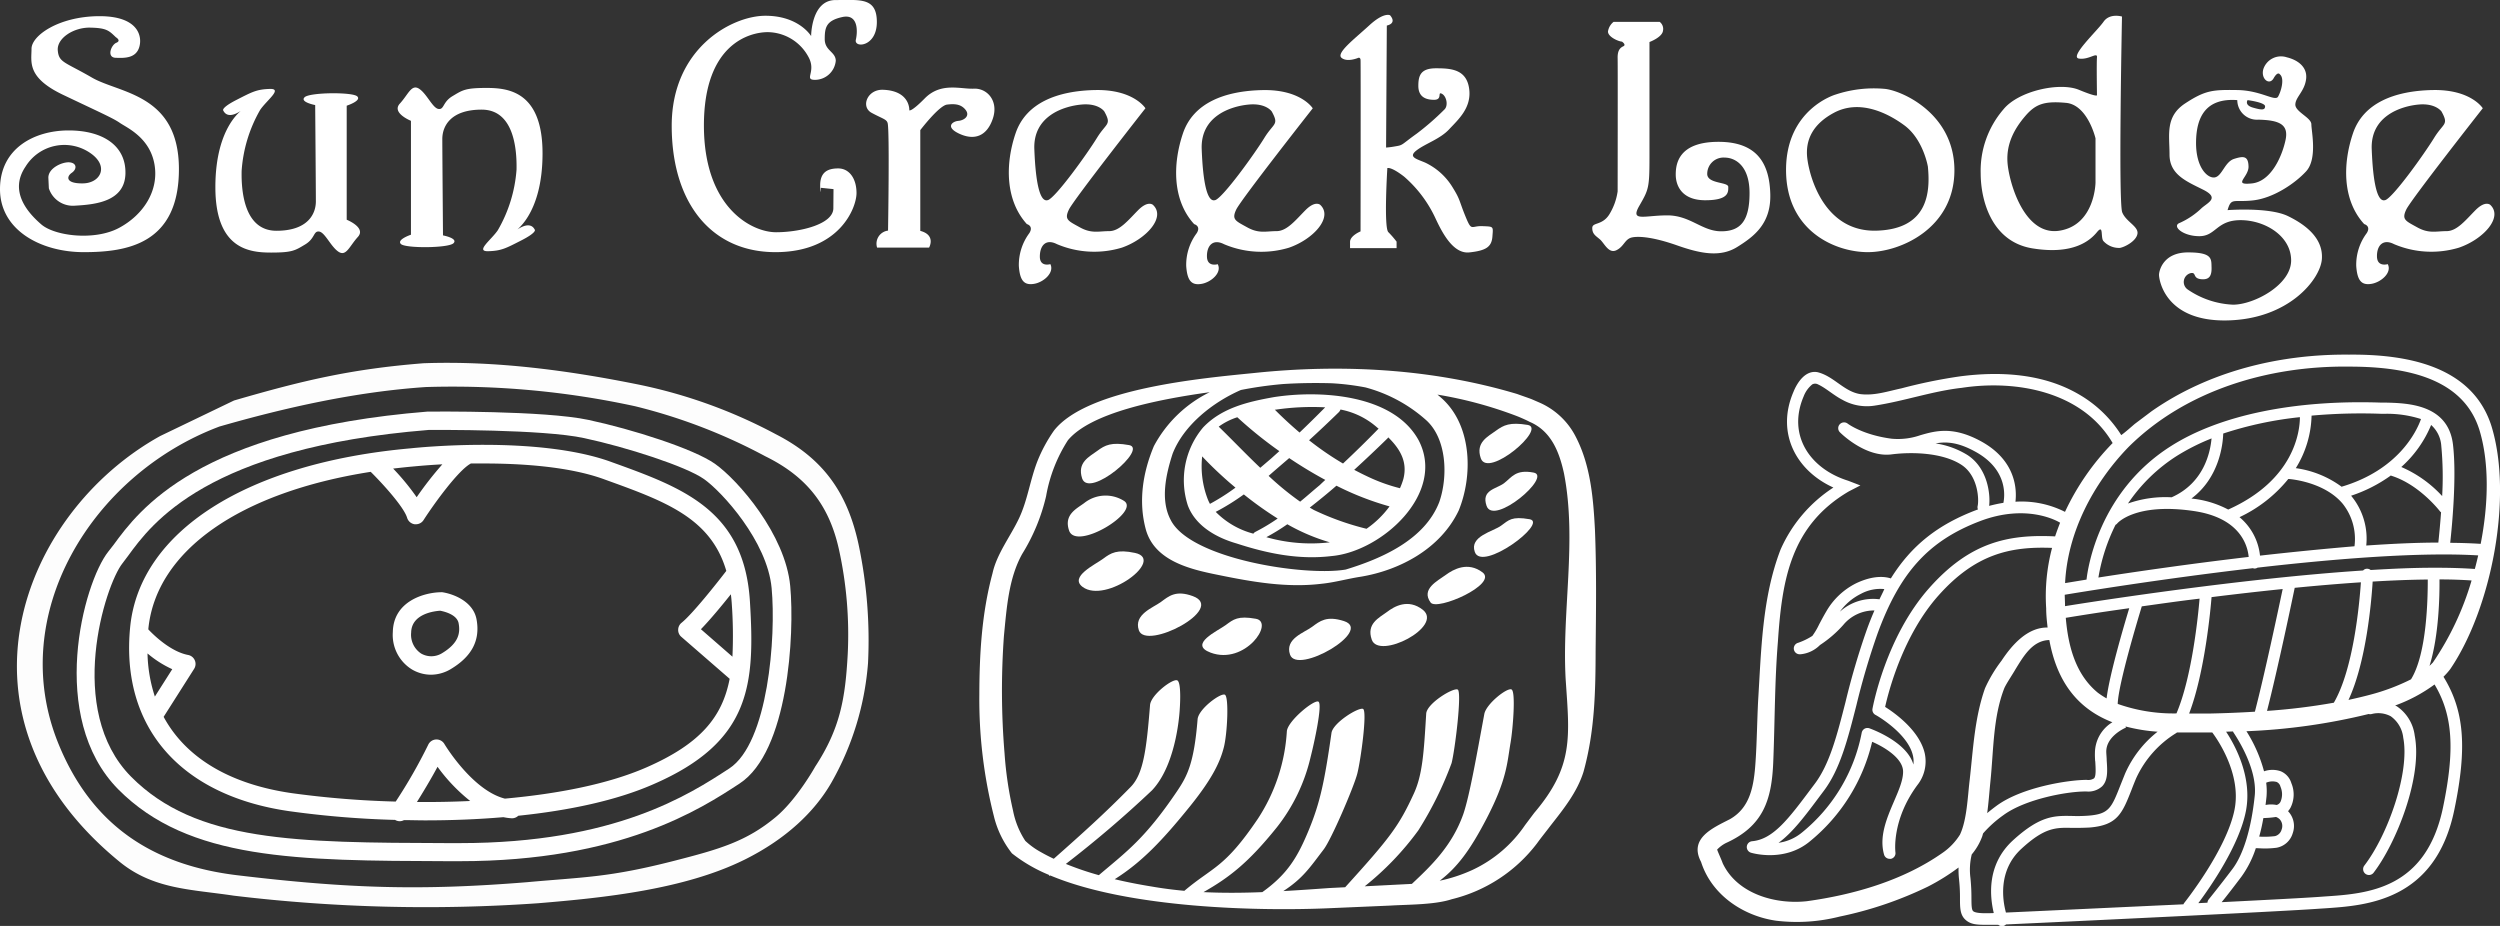 <?xml version="1.0" encoding="UTF-8"?> <svg xmlns="http://www.w3.org/2000/svg" viewBox="0 0 475.91 176.26"><rect x="0" y="0" width="475.91" height="176.26" fill="#333333" stroke="none"/><defs><style>.cls-1,.cls-2{fill:#fff;}.cls-1{opacity:0.99;}</style></defs><g id="Layer_2" data-name="Layer 2"><g id="Layer_2-2" data-name="Layer 2"><path class="cls-1" d="M44.55,76.24c13.18-3.83,22.33-6,36.07-7.09,13.76-.49,27.48,1.34,41,4.07a96.45,96.45,0,0,1,26.05,9.43c8.93,4.57,13.65,11,15.8,21.13a88.15,88.15,0,0,1,1.77,22.46,54.42,54.42,0,0,1-7,22.79c-3.2,5.54-8.64,10.71-16.48,14.61-11.45,5.68-26.77,7.27-39.28,8.3a306.13,306.13,0,0,1-58-1.44c-8-1.21-15.23-1.16-21.68-6.42C-11.1,136.42,4,97.7,30.5,83Zm-2.89,5c-24.07,9.09-40.6,35.7-30.52,60.38,6.41,15.71,18.18,23.1,34.07,25,21.25,2.54,35.05,2.94,55.1,1.32,11-1,15.6-.88,28.1-4.09,8.53-2.19,13.67-3.66,19.25-8.3,4.05-3.36,7.53-9.62,7.53-9.62,4.73-7.23,5.73-12.91,6.19-21.47a75.29,75.29,0,0,0-1.66-19.8c-1.89-8.61-6.29-14-14.05-17.81a105.38,105.38,0,0,0-24.78-9.52,163.54,163.54,0,0,0-39.83-3.65c-13.27.89-26.62,3.87-39.4,7.55Z"></path><path class="cls-2" d="M87.55,163.94H85.11c-28.57-.1-49.21-.18-62.6-13.68C9,136.58,15.86,111,20.62,105c.28-.36.6-.79,1-1.28,4.78-6.53,16-21.83,59.78-25.37h.13c.89,0,22.08-.21,30.47,1.58s20.06,5.51,24.1,8.36c4.4,3.11,13.42,13.45,14.33,23.28.86,9.24-.37,31.52-9.63,37.58C133.41,154,118.14,163.94,87.55,163.94Zm-6-82.09c-42.14,3.42-52.69,17.81-57.19,24-.39.53-.74,1-1.05,1.39-3.28,4.13-10.91,27.95,1.65,40.62,12.37,12.47,31.37,12.54,60.13,12.64h2.45c29.54,0,43.67-9.24,51.29-14.21,7.41-4.85,8.93-25.08,8.06-34.34-.82-8.89-9.43-18.32-12.87-20.75s-14.84-6.1-22.82-7.8C103.43,81.7,82.86,81.84,81.58,81.85Z"></path><path class="cls-2" d="M142.76,114.52c-1.06-17.46-12.82-21.69-26.43-26.59l-.16-.06c-14-5-36.73-2.66-37.94-2.53-31.16,2.76-51.64,15.78-53.45,34-1.88,19,9.47,32.11,30.37,35.09a180.62,180.62,0,0,0,20.06,1.65,1.72,1.72,0,0,0,.87.25,1.7,1.7,0,0,0,.82-.21c1.32,0,2.64.05,4,.05,5,0,10-.19,14.93-.61a11,11,0,0,0,1.54.21,1.74,1.74,0,0,0,1.29-.48c9.64-1,18.67-2.9,25.72-6C143,141.21,143.72,130.28,142.76,114.52Zm-3.47.21a85.89,85.89,0,0,1,.14,10.28l-6-5.23c1.8-1.85,4.06-4.59,5.7-6.65C139.2,113.65,139.25,114.18,139.29,114.73ZM78.56,88.81h0c.07,0,2.27-.24,5.65-.42a65.65,65.65,0,0,0-4.89,6.26,45.85,45.85,0,0,0-4.48-5.45C76.08,89.06,77.31,88.92,78.56,88.81ZM28.08,124.39a20.12,20.12,0,0,0,4.71,3l-3.31,5.21A28.33,28.33,0,0,1,28.08,124.39Zm51.29,28.28c1.16-1.87,2.68-4.37,3.92-6.7a33.1,33.1,0,0,0,6.22,6.51C86.13,152.64,82.73,152.7,79.37,152.67ZM123,146.11c-7.27,3.16-16.78,5-26.88,5.92-6.21-1.56-11.47-10.31-11.53-10.41a1.74,1.74,0,0,0-3.09.19,98,98,0,0,1-6.17,10.78A178.52,178.52,0,0,1,55.64,151c-11.93-1.7-20.3-6.79-24.49-14.54l5.8-9.13a1.74,1.74,0,0,0-1.15-2.65c-3.35-.64-6.59-3.83-7.56-4.86a.41.41,0,0,0,0-.11c1.48-14.9,17.46-26,42.33-29.89,2.5,2.48,6.33,6.75,6.93,8.75a1.76,1.76,0,0,0,1.43,1.23h.24a1.71,1.71,0,0,0,1.46-.8c2.23-3.45,6.61-9.41,8.91-10.71l.09-.06,2.43,0c7.38,0,16.33.6,22.92,3l.16.06c11.43,4.12,20.17,7.27,23.12,17.39-1.9,2.48-6.48,8.24-8.51,9.87a1.73,1.73,0,0,0-.65,1.32,1.7,1.7,0,0,0,.59,1.35l9.21,8C137.49,136.54,133.3,141.61,123,146.11Z"></path><path class="cls-2" d="M82.06,128.44a7.19,7.19,0,0,1-3.64-1,7.71,7.71,0,0,1-3.64-7.12c.11-5.89,6-7.53,9.13-7.58h.14l.14,0c2.15.32,6,1.79,6.55,5.3.67,3.88-.93,6.93-4.91,9.32A7.4,7.4,0,0,1,82.06,128.44Zm1.75-12.18c-.93.06-5.47.5-5.54,4.15a4.28,4.28,0,0,0,1.9,4,3.88,3.88,0,0,0,3.87,0c3.39-2,3.58-4,3.27-5.74S84.44,116.39,83.81,116.26Z"></path><path class="cls-2" d="M303.62,100.82c-.31-5.87-.81-12.13-3.6-17.57a14.05,14.05,0,0,0-7-6.63L291.59,76c-.69-.27-2.12-.75-2.79-1-16.12-4.83-33.36-5.74-50-4-9.92,1-31.78,2.9-38.14,10.94a28.56,28.56,0,0,0-3.23,6c-1.38,3.64-1.83,7.3-3.44,10.72s-4.24,6.77-5.05,10.47c-2.07,7.71-2.49,15.42-2.51,23.13a90.27,90.27,0,0,0,2.76,23.07,18.4,18.4,0,0,0,3.45,7.12,29.26,29.26,0,0,0,7,4.08l.17.22.13-.09c15,6.3,39.91,6.83,53.36,6.22l11.36-.49c3.46-.21,8.45-.14,11.7-1.21a29,29,0,0,0,16.25-10.66c.8-1.11,1.74-2.26,2.56-3.35,2.42-3.09,5.06-6.35,6.27-10.24,2.16-7.78,2.29-15.35,2.31-23.23C303.83,116.08,303.93,108.46,303.62,100.82ZM244.21,73.11c3.1-.2,6.21-.24,9.32-.15a48.44,48.44,0,0,1,6.4.79,28.31,28.31,0,0,1,11.49,6.17c4,3.52,4.26,10.76,2.57,15.64-2.75,7.14-10.85,10.74-17.81,12.86-7.71,1.33-29.63-2-33.33-9.46-2-3.78-.89-8.67.37-12.58,2.12-5.45,7.65-9.8,13-12.14A74.41,74.41,0,0,1,244.21,73.11Zm53.84,56.28c.74,10.92,1.55,16.49-6,25.37l-1.72,2.29a24.81,24.81,0,0,1-10,8.54,29.66,29.66,0,0,1-6.26,2.07c3.35-2.56,5.78-5.79,8.94-11.87,3.89-7.5,3.89-10.59,4.56-14.49.44-2.63,1-9.64.17-10.05s-4.82,2.75-5.18,4.67c-1.54,8.32-2.82,15.6-4,19.06-2.16,6.09-6.17,9.88-9.79,13.28l-4.29.22-4.69.24A55.14,55.14,0,0,0,270,158.07a67.51,67.51,0,0,0,6.33-12.8c.66-2.58,2-13.57,1.17-14s-5.84,2.61-6,4.56c-.44,7.21-.67,11.57-2.35,15.23-2.84,6.18-4.53,8.42-13.08,17.84l-3,.15c-2.93.21-5.85.42-8.77.58,3.71-2.42,5-4.41,7.66-7.9,1.45-1.85,5.74-11.85,6.41-14.42s1.95-12,1.1-12.36-5.69,2.62-6,4.56c-1.33,9.34-2.18,13.31-4.34,18.54-2.09,5.05-4,8.33-8.83,11.78-3.74.15-7.47.18-11.2,0,5-2.84,8.61-5.68,13.92-12.28a33.9,33.9,0,0,0,6.48-13.47c.66-2.57,2.32-10.11,1.47-10.52s-5.88,3.72-6,5.67a34.08,34.08,0,0,1-5.51,16.62c-6.39,9.47-8.53,9.1-14,13.73-2.06-.19-4.11-.45-6.17-.81-2.36-.38-4.73-.84-7.09-1.4,5.11-3.21,9.07-7.36,14.38-13.94,4.44-5.52,5.74-8.61,6.4-11.19s1-9.64.18-10-5,2.72-5.18,4.67c-.67,8.32-1.94,10.78-3.9,13.69-6.11,9.06-9.68,11.56-14.9,16a56.61,56.61,0,0,1-6.28-2.14,213.14,213.14,0,0,0,16.39-14c4.88-5.14,5.3-15.6,5.3-15.6s.37-4.93-.48-5.34-5,2.73-5.18,4.68c-.67,8.31-1.23,13.09-3.68,15.6-5.06,5.16-9.46,9.09-14.65,13.68-.83-.39-1.63-.8-2.42-1.25a14.44,14.44,0,0,1-3-2.16,16,16,0,0,1-2.33-5.74,70,70,0,0,1-1.62-10.91,144.88,144.88,0,0,1-.12-22.34c.52-5.32.9-11,3.48-15.63a36.48,36.48,0,0,0,4.55-11,28.82,28.82,0,0,1,4.15-10.64c4.35-5.23,17-7.76,27-9.15a24,24,0,0,0-10.63,10.26c-2.1,5-3,10.54-1.52,15.93,1.68,5.89,8.32,7.5,13.59,8.56,6.53,1.34,13.15,2.53,19.83,1.72,2.5-.25,4.93-.95,7.4-1.33,7.53-1.23,15.29-5.37,18.73-12.63,2.66-6.52,2.52-15.67-2.76-20.9-.41-.41-.85-.78-1.29-1.15a77.83,77.83,0,0,1,15.07,4.07c.63.24,1.86.78,2.45,1.1,4,1.7,5.62,5.47,6.57,9.84C300.23,103,297.3,116.34,298.05,129.39Z"></path><path class="cls-2" d="M270.06,83.82c-4.8-8.8-18.8-9.59-27.57-8.22-4.81.86-9.88,2-13.46,5.77a15.59,15.59,0,0,0-2.9,14.88c1.49,3.93,5.5,6.12,9.28,7.21,5.83,1.9,11.85,3.15,18.11,2.39C263,105,275.32,93.91,270.06,83.82Zm-2.91,7.36a13.37,13.37,0,0,1-.65,1.76,32.8,32.8,0,0,1-6.34-2.31c-.81-.38-1.59-.78-2.37-1.19q3.22-2.94,6.35-6l.14-.18C266.48,85.44,268,87.88,267.15,91.18Zm-4.71-9.57-.09.07c-2.17,2.23-4.41,4.42-6.69,6.56a57.21,57.21,0,0,1-6.46-4.43q2.87-2.62,5.67-5.35a1.42,1.42,0,0,0,.31-.5,14.63,14.63,0,0,1,7,3.44ZM232,81.22a12.29,12.29,0,0,1,3.54-1.79,79.52,79.52,0,0,0,8,6.45l-1.58,1.42-2.05,1.75C237.14,86.42,234.52,83.66,232,81.22Zm13.44,6c2.2,1.48,4.51,2.88,6.85,4.14-.36.32-.71.65-1.07,1-1.22,1-2.45,2.11-3.72,3.14a54.78,54.78,0,0,1-6-4.91C242.79,89.45,244.11,88.33,245.42,87.2Zm6.81-9.66c-1.59,1.61-3.21,3.21-4.86,4.78q-2.44-2.07-4.72-4.36l.2,0A47.93,47.93,0,0,1,252.23,77.54Zm-23.38,9.34c1.65,1.76,3.35,3.36,5.14,4.93l1.18,1a41.47,41.47,0,0,1-4.86,3.09,7.86,7.86,0,0,1-.5-1.11A17.43,17.43,0,0,1,228.85,86.88Zm2.56,10.54a42.77,42.77,0,0,0,5.35-3.32,67.73,67.73,0,0,0,6.44,4.59,37.76,37.76,0,0,1-4.26,2.55,1,1,0,0,0-.36.33A15.57,15.57,0,0,1,231.41,97.42Zm9.63,4.82a38.88,38.88,0,0,0,4-2.46,37.29,37.29,0,0,0,8.1,3.44A31,31,0,0,1,241,102.24Zm19.11-1.59a51.73,51.73,0,0,1-10-3.56c-.29-.15-.56-.32-.84-.48,1.73-1.35,3.43-2.74,5.08-4.17a55.32,55.32,0,0,0,10.11,3.94A18.39,18.39,0,0,1,260.15,100.65Z"></path><path class="cls-2" d="M208.88,85.83C207.39,86.94,205,88,206,91.08c1.35,3.91,12.58-5.7,8.94-6.35C211.53,84.12,210.37,84.73,208.88,85.83Z"></path><path class="cls-2" d="M206.39,95.77c-1.49,1.1-3.91,2.21-2.87,5.24,1.36,3.91,13.54-3.54,10.49-5.63A6.54,6.54,0,0,0,206.39,95.77Z"></path><path class="cls-2" d="M210,106.36c-1.49,1.11-6.49,3.43-3.92,5.36,4.42,3.31,15.84-5.19,10-6.46C212.66,104.52,211.47,105.26,210,106.36Z"></path><path class="cls-2" d="M221,114.59c-1.49,1.1-5.24,2.37-4.2,5.4,1.35,3.91,16.78-4.13,10.27-6.51C223.82,112.29,222.51,113.48,221,114.59Z"></path><path class="cls-2" d="M233.32,119c-1.49,1.1-7.17,3.64-2.86,5.24,6.54,2.44,12.25-5.81,8.6-6.45C235.64,117.18,234.81,117.9,233.32,119Z"></path><path class="cls-2" d="M249.77,119.33c-1.49,1.11-5.24,2.26-4.19,5.3,1.35,3.91,15.94-4.58,10.26-6.4C252.53,117.17,251.26,118.23,249.77,119.33Z"></path><path class="cls-2" d="M264,116.52c-1.49,1.1-3.92,2.21-2.87,5.24,1.35,3.91,13.74-2.48,9.72-5.68C268.07,113.91,265.44,115.41,264,116.52Z"></path><path class="cls-2" d="M275.21,109.45c-1.49,1.11-4.77,2.66-2.87,5.25,1.21,1.65,12.86-3.48,9.88-5.74C279.45,106.86,276.7,108.35,275.21,109.45Z"></path><path class="cls-2" d="M285.75,100.07c-1.49,1.11-6.07,2-5,5,1.35,3.91,14.07-5.59,10.43-6.23C287.74,98.25,287.24,99,285.75,100.07Z"></path><path class="cls-2" d="M286.3,92c-1.49,1.1-4.36,1.27-3.31,4.3,1.35,3.91,12.59-5.7,8.94-6.34C288.51,89.31,287.79,90.86,286.3,92Z"></path><path class="cls-2" d="M284.76,82c-1.49,1.1-3.92,2.2-2.87,5.24,1.35,3.91,12.58-5.7,8.94-6.35C287.41,80.32,286.25,80.92,284.76,82Z"></path><path class="cls-2" d="M466.43,127.39c7.86-11.55,12-32.83,7.85-46.29-3.71-11.67-16.56-13.68-27.12-13.59-13.2-.12-26.68,3.15-37.59,10.79l-3.19,2.4c-.74.63-1.7,1.5-2.57,2.13a23.21,23.21,0,0,0-8-7.72c-6.8-4-15-4.46-22.65-3.47A97.66,97.66,0,0,0,362,73.92c-2.66.57-5.23,1.45-7.89,1.1-3.11-.49-5-3.4-8.12-4.17-2.32-.43-3.88,2-4.58,3.75-3.36,7.8.5,15,7.6,18.21a27.09,27.09,0,0,0-10.06,11.82c-3.53,9.18-3.67,19.25-4.27,28.83-.19,3.83-.23,7.71-.48,11.43-.3,4.72-1,8.84-4.88,11.05-3.18,1.64-7.89,3.61-5.5,8.13,2,6.28,8,10.3,14.29,11.2a33.11,33.11,0,0,0,12.11-.79,71.61,71.61,0,0,0,16.76-5.69,40.46,40.46,0,0,0,5.86-3.65,15.85,15.85,0,0,0,.09,2.25,31.28,31.28,0,0,1,.18,3.6c0,1.74,0,3.12,1,4.06s2.18,1,4,1l1.29,0,1,0a1.11,1.11,0,0,0,.7.25,1.12,1.12,0,0,0,.4-.07,1.05,1.05,0,0,0,.37-.25c11.74-.53,52.43-2.47,59.66-3l1.1-.07c7.84-.53,21-1.4,24.58-18.72,2.47-11.86,1.92-18.9-2.06-25.36A13.83,13.83,0,0,0,466.43,127.39Zm-3.28-1.29c-.21.24-.44.44-.66.66,1.82-5.79,1.93-13.53,1.9-16.46,2.18,0,4.23.07,6.11.2A55.18,55.18,0,0,1,463.15,126.1Zm-11.92,6.14c-1.38.37-2.77.69-4.16,1,3.38-7.25,4.36-18.69,4.6-22.53,3.68-.22,7.22-.36,10.49-.39,0,3.44-.13,14.06-3.19,19A39.61,39.61,0,0,1,451.23,132.24Zm-26.1,7.12c0,.06,4.68,6.57,4.09,12.13-.65,6.26-2.18,11.25-4.29,14-2.36,3.12-4.47,5.73-4.49,5.75a1.13,1.13,0,0,0-.22.6l-1.74.09c2.31-3.1,7.79-11,9.06-17.54,1.24-6.4-2-12.41-3.77-15.1l1.32-.05S425.11,139.33,425.13,139.36ZM431.4,149a3,3,0,0,1,2-.14,1.31,1.31,0,0,1,.72.9,3.6,3.6,0,0,1,0,2.88,1.19,1.19,0,0,1-.73.6,5.47,5.47,0,0,0-2.11,0c.06-.53.13-1.06.18-1.56A12.28,12.28,0,0,0,431.4,149Zm-.54,6.73a18,18,0,0,0,2.41-.21,2,2,0,0,1,.72.46,1.89,1.89,0,0,1,.35,1.93,1.76,1.76,0,0,1-1.27,1.26,17,17,0,0,1-3,.09C430.4,158.09,430.66,156.9,430.86,155.74Zm-49,18c-.63-2.31-1.56-8,2.92-12.13s6.59-4.07,9.7-4c1,0,2.06,0,3.32-.07,5.31-.43,6.21-2.71,8-7.26q.38-1,.84-2.1a19.73,19.73,0,0,1,7.63-8.62c.05,0,.08-.08.13-.11,2,0,4.28,0,6.74,0,.75,1,5.58,7.7,4.25,14.61-1.48,7.67-9.57,17.81-9.65,17.91a1.63,1.63,0,0,0-.09.19C402.43,172.76,388.08,173.44,381.83,173.72Zm17-28.82c.09,1.46.17,2.85-.23,3.26a2,2,0,0,1-1.4.29c-3.38,0-12.29,1.35-17.17,4.94-.61.45-1.2.91-1.77,1.39.27-2,.41-4,.61-6,.62-6,.49-12.19,2.63-17.74.34-.82,1.64-2.75,2.1-3.57,1.63-2.66,3.31-5.55,6.49-5.64,1.43,7.87,5.33,13.07,12,15.65a6.88,6.88,0,0,0-3.32,5.84C398.78,143.88,398.81,144.41,398.84,144.9ZM357,136.08c.06,0,6.22,3.48,7.16,7.79a4.73,4.73,0,0,1,.08,1.67c-1.23-4.35-8.06-6.78-8.38-6.9a1.16,1.16,0,0,0-.93.09,1.14,1.14,0,0,0-.53.77,32.31,32.31,0,0,1-11.32,18.94,8.93,8.93,0,0,1-4.51,2c2.67-1.93,5.08-5.15,8-9.07l.64-.85c3.08-4.11,4.52-9.74,6.18-16.26a140.68,140.68,0,0,1,4-13.57c4.27-11.72,9.74-17.75,19.52-21.48,8.93-3.4,14.79,0,15.26.3-.34.86-.66,1.72-.95,2.6-9-.44-16.24,1.15-23.92,9.78-8.28,9.29-10.74,22.48-10.84,23A1.11,1.11,0,0,0,357,136.08Zm.75-22a9.43,9.43,0,0,0-7.51,2.37,10.91,10.91,0,0,1,4-3.4,7.75,7.75,0,0,1,4.47-.91C358.43,112.77,358.1,113.42,357.78,114.09Zm23.59-18.35c-.85.13-1.75.33-2.68.57.26-2.14-.24-7.11-4.08-9.65a16,16,0,0,0-6.12-2.24c2.05-.37,4.26-.24,7.51,1.54C382.35,89.41,381.61,94.63,381.37,95.74Zm48.88,10a11,11,0,0,0-3.9-7.28,26.32,26.32,0,0,0,9.29-7.27l.05,0c.07,0,6.72.44,10.31,4.72a10.8,10.8,0,0,1,2.24,8.09C442.32,104.49,436.19,105.1,430.25,105.77Zm17.44-11.25-.1-.11a27.82,27.82,0,0,0,7.58-3.86.54.54,0,0,0,.13.07c5.36,1.7,9.21,6.75,9.25,6.8a1.15,1.15,0,0,0,.17.14c-.19,2.61-.41,4.76-.52,5.77-4.24,0-8.89.23-13.72.56A12.78,12.78,0,0,0,447.69,94.52Zm17.21-.08a22.89,22.89,0,0,0-7.75-5.5,21.93,21.93,0,0,0,5.68-8,5.82,5.82,0,0,1,1.93,3.94A63.52,63.52,0,0,1,464.9,94.44Zm-19.16-1.78a19.13,19.13,0,0,0-8.67-3.5,19.78,19.78,0,0,0,3-10,105.54,105.54,0,0,1,13.21-.35l.83,0a21.23,21.23,0,0,1,6.79,1C460.05,82.11,456.56,89.46,445.74,92.66Zm-7.89-13.25c0,2.78-1.08,12-13.65,17.63a19,19,0,0,0-6.19-2l-.81-.1c5.36-4,6-10.44,6.05-12.37A69.64,69.64,0,0,1,437.85,79.41ZM413.4,94.67a21.38,21.38,0,0,0-8.31,1.18,31.8,31.8,0,0,1,9.33-9.08A40.73,40.73,0,0,1,421,83.46C420.76,86.09,419.56,91.93,413.4,94.67Zm-10.68,5.24a1.07,1.07,0,0,0,.35-.29s3.38-4,14.61-2.33c8.75,1.31,10.18,6.52,10.39,8.73-11.45,1.34-22,2.89-28.61,3.92A35.48,35.48,0,0,1,402.72,99.91Zm26.16,8.25a1.42,1.42,0,0,0,.22.07h.1a1.08,1.08,0,0,0,.56-.17c14.88-1.71,31.05-3,42-2.33-.2.87-.41,1.73-.64,2.58-2.32-.16-4.92-.24-7.71-.23a.68.68,0,0,0-.2,0l-.12,0c-3.65,0-7.64.18-11.8.43a1.1,1.1,0,0,0-.61-.24,1,1,0,0,0-.83.33c-23.25,1.52-51.23,5.9-56.74,6.79,0-.73-.05-1.45-.06-2.17C395.7,112.78,411.29,110.21,428.88,108.16Zm-29.54,23.7c-4.22-3.47-5.63-8.82-6.09-14.25,1.68-.27,6.08-1,12.08-1.83-1.11,3.65-3.81,12.89-4.31,17.17A15.06,15.06,0,0,1,399.34,131.86Zm3.8,2.12a.94.94,0,0,0,0-.09c.18-3.86,3.79-15.85,4.58-18.46,3.32-.46,7-1,11-1.47-.26,3.13-1.43,14.9-4.4,21.85A31.8,31.8,0,0,1,403.14,134Zm17.59,1.85h-4c3-7.83,4.09-19.92,4.27-22.16,4.34-.54,8.92-1.07,13.54-1.54-.78,3.69-3.4,16.08-5.29,23.35C426.39,135.66,423.55,135.77,420.73,135.83Zm16.1-23.93c4.25-.42,8.5-.78,12.6-1.05-.29,4.27-1.44,16.56-5.15,22.92a120,120,0,0,1-12.72,1.56C433.6,127.36,436.33,114.31,436.83,111.9Zm10.31-42.11c9.62,0,21.62,1.6,24.86,12.09,1.88,6.19,1.73,14,.23,21.65-1.8-.12-3.74-.18-5.8-.2.33-3,1.26-12.5.53-18.69-.9-7.69-8.64-7.9-12.8-8l-.89,0c-16.5-.56-30.72,2.38-40,8.28-13.75,8.71-15.84,23.29-16.07,25.41l-4.08.67c.45-9.56,5.29-18.88,12-25.83C416.05,74.26,431.92,69.61,447.14,69.79ZM369.72,162.4c-7.46,5.22-16.83,7.93-25.79,9.16-6,.65-13.27-1.41-16-7.25-.25-.73-.86-2-1.05-2.58h0a6.13,6.13,0,0,1,1.68-1.25c7.08-3.21,8.7-8.13,9-15.35.32-7.74.26-15.28.89-23,.79-11.8,2.45-22.08,13.49-28.58l2.21-1.14-2.34-.9c-7.22-2.25-11.63-8.65-8.45-16.07A5.39,5.39,0,0,1,345,73.17a1.13,1.13,0,0,1,1.07,0c1.52.7,3,2.09,4.66,2.94a9.47,9.47,0,0,0,6.11,1.11c5.66-.86,11-2.76,16.62-3.39,10.46-1.6,23,.75,28.71,10.51a47.42,47.42,0,0,0-9.07,13.1,18.34,18.34,0,0,0-9.43-1.93c.27-2.29.14-7.85-6.57-11.51-5.3-2.89-8.61-2-11.54-1.15a13,13,0,0,1-5.42.67c-5.57-.72-8.39-2.86-8.41-2.88a1.12,1.12,0,0,0-1.52.14,1.1,1.1,0,0,0,.05,1.52c.19.2,4.88,4.83,9.81,4.2,4.17-.53,9.87-.28,13.34,2,3.23,2.13,3.33,6.77,3.06,7.83a1.1,1.1,0,0,0,.06.65l-.36.13c-7.27,2.77-12.3,6.71-16.22,13-1.08-.35-3.28-.64-6.56.9a13.52,13.52,0,0,0-5.77,5.45c-.53.9-.94,1.69-1.31,2.38a13.87,13.87,0,0,1-1.3,2.21,12.6,12.6,0,0,1-2.72,1.32,1.11,1.11,0,0,0,.29,2.18l.17,0a6,6,0,0,0,3.71-1.76,22.1,22.1,0,0,0,4.42-3.81,7.61,7.61,0,0,1,5.95-2.77c-.51,1.17-1,2.39-1.47,3.7a140.74,140.74,0,0,0-4.05,13.77c-1.61,6.29-3,11.72-5.81,15.48l-.64.85c-4.4,5.89-7.31,9.77-11.33,10.13a1.12,1.12,0,0,0-1,1,1.13,1.13,0,0,0,.78,1.18c.26.08,6.42,1.89,11.27-2.19a34.67,34.67,0,0,0,11.81-18.92c2.34,1,5.93,3.18,5.89,5.72,0,1.65-.87,3.61-1.76,5.69-1.33,3.11-2.84,6.63-1.86,10.07a1.1,1.1,0,0,0,1.06.8,1,1,0,0,0,.24,0,1.09,1.09,0,0,0,.86-1.24c0-.06-.79-6.05,4.17-12.79a7.26,7.26,0,0,0,1.41-6.06c-1-4.34-5.71-7.68-7.54-8.83.64-2.9,3.39-13.6,10.15-21.2,6.95-7.8,13.51-9.39,21.63-9.07a35.85,35.85,0,0,0-1.12,11.51c0,1.28.14,2.48.27,3.65-3.85-.06-6.79,3.32-8.77,6.31a26.75,26.75,0,0,0-3.14,5.24c-2,5.67-2.26,11.63-2.92,17.43-.4,3.32-.52,7.6-1.85,10.44A11.82,11.82,0,0,1,369.72,162.4Zm9.59,11.43c-.78,0-3.15.14-3.7-.39-.31-.29-.31-1.25-.32-2.47a36.5,36.5,0,0,0-.19-3.84,12.26,12.26,0,0,1,.25-4.48,11.42,11.42,0,0,0,2-3.45c.06-.18.1-.37.16-.55a22,22,0,0,1,3.86-3.47c4.16-3.06,12.08-4.51,15.59-4.51h.23a3.9,3.9,0,0,0,3-1c1.07-1.12,1-2.8.85-4.93,0-.48-.06-1-.08-1.52-.11-3.11,3.71-4.7,3.75-4.71l-.09-.22a32.58,32.58,0,0,0,6.11,1,20.78,20.78,0,0,0-6.2,8l-.85,2.12c-1.72,4.38-2.18,5.55-6.1,5.86a27.87,27.87,0,0,1-3.12.06c-3.38-.06-6.05-.1-11.22,4.6s-4.41,10.87-3.7,13.87Zm85.75-20.12c-3.26,15.66-14.42,16.41-22.56,16.95l-1.11.08c-2.66.19-9.86.57-18.47,1,.83-1,2.25-2.84,3.78-4.87a19.63,19.63,0,0,0,2.73-5.41c.45,0,1.05.06,1.7.06a17.05,17.05,0,0,0,2.24-.14,3.92,3.92,0,0,0,3.08-2.76,4.07,4.07,0,0,0-.89-4.2h0a3.72,3.72,0,0,0,.46-.64,5.57,5.57,0,0,0,.17-4.7,3.53,3.53,0,0,0-2-2.25,4.79,4.79,0,0,0-3.2,0,27.43,27.43,0,0,0-3.35-7.63,116.64,116.64,0,0,0,23.27-3.28,1.08,1.08,0,0,0,.59,0,5,5,0,0,1,3.61.43,5.75,5.75,0,0,1,2.38,4.08c1.29,6.6-2.92,18.51-7.41,24.35a1.12,1.12,0,0,0,.21,1.56,1.13,1.13,0,0,0,.67.23,1.11,1.11,0,0,0,.89-.44c4.3-5.6,9.36-18.25,7.82-26.13a7.9,7.9,0,0,0-3.42-5.56l-.3-.14a29.52,29.52,0,0,0,7.5-4C466.94,136.13,467.35,142.69,465.06,153.71Z"></path><path class="cls-2" d="M22.06,7.09s1.09.64.09,1.05S20.26,10.93,22,11s3.85.09,4.5-2-.17-6-7.77-5.92S6,6.79,6,9.29s-.94,5.45,6,8.76,9.54,4.45,10.81,5.34,5.65,2.73,6.58,7.81-2.1,9.71-6.74,12.19-12.22,1.55-14.79-.67-6.19-6.29-3-11A8.68,8.68,0,0,1,17.14,29.1c3.72,2.51,2,5.75-1.33,5.81s-3.18-1.3-2.16-2,1-1.84-.35-2-4.19,1.08-4.09,3l.09,1.94a4.8,4.8,0,0,0,5,3.3c4-.22,9.49-.83,9.58-6.16s-4.38-8.16-10.82-8.16S0,28.18,0,36,7.78,48,15.94,48s18.12-1.49,18.12-15.81S22.73,17.8,17.52,14.78,11.21,11.93,11,9.61s3-4.41,6.16-4.35S20.75,5.84,22.06,7.09Z"></path><path class="cls-2" d="M42.48,21s-.35-.51,2.57-2,3.81-2,6.32-2.07-.61,2.16-1.85,4A26.88,26.88,0,0,0,46,32.5c-.1,4.25.63,11.43,6.63,11.43s7.5-3.24,7.5-5.59S60,20,60,20,57,19.43,58,18.5s9.09-1,10-.16S66,20.12,66,20.12V41.83s3.75,1.49,2.13,3.27-2.22,3.78-3.68,2.83-2.58-3.69-3.69-3.85-.76,1.31-2.66,2.45-2.42,1.55-6.45,1.55S41,47.55,41,35.64s5.46-15,5.46-15S43.52,23.2,42.48,21Z"></path><path class="cls-2" d="M101.82,43.76s.35.51-2.57,2-3.81,2-6.32,2.06.6-2.16,1.84-4A26.87,26.87,0,0,0,98.33,32.3c.09-4.26-.64-11.43-6.64-11.43s-7.49,3.24-7.49,5.59.13,18.35.13,18.35,2.93.55,2,1.49-9.1,1-10,.16,1.9-1.78,1.9-1.78V23s-3.74-1.5-2.12-3.27,2.22-3.78,3.68-2.83,2.57,3.68,3.68,3.84.76-1.3,2.67-2.44,2.41-1.56,6.44-1.56,10.7.54,10.7,12.45-5.46,15-5.46,15S100.77,41.6,101.82,43.76Z"></path><path class="cls-2" d="M158.67,36l-2.42-.25s-.12,2-.12-.45,1.33-3.24,3.43-3.24,3.49,1.91,3.49,4.7S159.81,48,147.62,48s-19.75-9.34-19.75-24.07S139.3,3,145.71,3s8.7,3.87,8.7,3.87,0-6.86,4.64-6.86,7.87-.57,7.87,4.19-4.38,5-4,3.37.45-5-2.6-4.32S157,5.23,157,7.45s2.1,2.41,2.1,4.13a4,4,0,0,1-3.94,3.62c-2.22,0,.32-1.53-1.27-4.38a8.91,8.91,0,0,0-7.74-4.7C142.86,6.12,134,8.21,134,23.89s9.14,20.32,13.72,20.32,10.92-1.52,10.92-4.57Z"></path><path class="cls-2" d="M173.1,21s.23-3.72-5-3.91c-3-.11-4.29,3.24-2.19,4.38s2.85,1.21,3.06,1.95c.4,1.38.08,20.48.08,20.48a2.5,2.5,0,0,0-2.08,3.24h9.89s1.38-2.38-1.67-3.19V24.77s3.57-4.68,5.1-4.86c1.37-.16,2.62-.14,3.52,1s-.24,2-1.38,2.1-2.57,1.19.24,2.47,5.19.48,6.33-2.9-1.09-5.82-3.62-5.7-6.28-1.3-9.38,1.89C173.43,21.37,173.1,21,173.1,21Z"></path><path class="cls-2" d="M219.48,39s-.93-.89-2.81,1-3.53,4-5.53,4-3.33.52-5.57-.72-3-1.47-2.09-3.38,14.57-19.29,14.57-19.29-2.24-3.61-9.53-3.47-13.23,2.47-15.19,8.24-2,12.71,2.15,17.28c0,0,1.33.34.47,1.72a10.15,10.15,0,0,0-2,6.23c.19,2.81,1,3.72,2.86,3.43s3.95-2.14,3.14-3.76c0,0-2,.62-2-1.43s1.1-3.47,3.24-2.38a18.16,18.16,0,0,0,12.38.67C218.19,45.53,222,41.34,219.48,39Zm-20-.91c-1.53.52-2.34-3.33-2.58-9.71s5.72-8.19,9-8.48,4.33,1.33,4.33,1.33c1.43,2.62.38,2.1-1.43,5.05S201,37.58,199.48,38.1Z"></path><path class="cls-2" d="M251.33,39s-.93-.89-2.81,1S245,44,243,44s-3.33.52-5.57-.72-3-1.47-2.1-3.38S249.9,20.62,249.9,20.62s-2.23-3.61-9.52-3.47-13.24,2.47-15.19,8.24-2.05,12.71,2.14,17.28c0,0,1.34.34.48,1.72a10.09,10.09,0,0,0-2,6.23c.19,2.81,1,3.72,2.86,3.43s4-2.14,3.14-3.76c0,0-2,.62-2.05-1.43s1.1-3.47,3.24-2.38a18.15,18.15,0,0,0,12.38.67C250.05,45.53,253.81,41.34,251.33,39Zm-20-.91c-1.52.52-2.33-3.33-2.57-9.71s5.72-8.19,9-8.48,4.34,1.33,4.34,1.33c1.43,2.62.38,2.1-1.43,5.05S232.86,37.58,231.33,38.1Z"></path><path class="cls-2" d="M474.06,39s-.93-.89-2.81,1-3.52,4-5.52,4-3.33.52-5.57-.72-3-1.47-2.1-3.38,14.57-19.29,14.57-19.29-2.23-3.61-9.52-3.47-13.24,2.47-15.19,8.24-2.05,12.71,2.14,17.28c0,0,1.34.34.48,1.72a10.09,10.09,0,0,0-2,6.23c.19,2.81,1,3.72,2.86,3.43s4-2.14,3.14-3.76c0,0-2,.62-2.05-1.43s1.1-3.47,3.24-2.38a18.15,18.15,0,0,0,12.38.67C472.78,45.53,476.54,41.34,474.06,39Zm-20-.91c-1.52.52-2.33-3.33-2.57-9.71s5.72-8.19,8.95-8.48,4.34,1.33,4.34,1.33c1.43,2.62.38,2.1-1.43,5.05S455.59,37.58,454.06,38.1Z"></path><path class="cls-2" d="M264.62,2.91s-1.14-.67-3.95,1.91-6.38,5.28-5.29,6.19,3.19,0,3.19,0,.38-.15.43.4,0,32.64,0,32.64-2,.81-2,2v1.19h8.86V46a18.45,18.45,0,0,0-1.57-1.81c-.89-.88-.19-12.19-.19-12.19s.66-.34,3.19,1.62a23.64,23.64,0,0,1,6,8c1.23,2.62,3.33,6.76,6.42,6.43s4.24-1,4.39-3,.28-1.91-1.91-2-2,1.14-3.24-1.91-.95-3.1-2.43-5.48a12.2,12.2,0,0,0-5.23-4.71c-1.67-.71-3.28-1.05-1.62-2.33s4.47-2.15,6.19-4,4.33-4.1,3.81-7.76S276.24,13,273.38,13,270,14.29,270,16.34,271.33,19,273,19s.57-1.62,1.48-1.15,1.28,2.34.43,3.05a49.81,49.81,0,0,1-5.19,4.52c-3,2.15-2.57,2.19-4.05,2.43a15.93,15.93,0,0,1-1.81.24L264,4.86S266,4.53,264.62,2.91Z"></path><path class="cls-2" d="M314,8s2.41-.89,2.57-2.13a1.68,1.68,0,0,0-.63-1.71h-8.77A2.9,2.9,0,0,0,306.1,6c0,1.06,2.09,1.92,2.66,1.92,0,0,.89.6.26.89s-1.12.82-1.08,2.28,0,25.34,0,25.34a11.44,11.44,0,0,1-1.62,4.44c-1.37,2.1-3.21,1.4-3.21,2.54s.64,1.46,1.46,2.16,1.65,2.79,3.14,2.06,1.59-2.16,3-2.44,4.22,0,8.54,1.52,8.16,2.35,11.43.32S337.14,42.56,337,37,334.76,27,327.14,27,319,31.2,319,33.23s1.08,4.89,5.62,4.89S329,36.53,329,35.58s-3.78-.57-4-2.32A3.1,3.1,0,0,1,328.32,30c1.9,0,4.73,1.43,4.73,6.76s-1.75,7.27-5.4,7.27S321.78,41,317.4,41s-7.11,1.27-5.34-1.81S314,35.8,314,30Z"></path><path class="cls-2" d="M358.71,16.91A23.07,23.07,0,0,0,349.43,18S340,20.72,340,32.34,349.33,48,355.57,48s16.48-4.58,16.48-15.58S361.71,17.13,358.71,16.91Zm-1.47,27c-9.81.3-12.72-9.95-13.19-13.71s1.27-6.69,5.05-8.72c4.95-2.66,10.33.1,13.42,2.38,3.62,2.67,4.48,7.86,4.48,7.86C367.48,36.62,367.05,43.61,357.24,43.91Z"></path><path class="cls-2" d="M404,40.43c-.76-1.76-.05-37.28-.05-37.28s-2.33-.72-3.52,1-6.57,6.71-4.67,7,3.53-1.33,3.43-.24,0,7.19,0,7.19.24.52-3.43-1-11.52.2-14.38,3.72A17.91,17.91,0,0,0,377.05,33c0,5,2,13,9.85,14.28s11-1.52,12.29-3.09.67.9,1.19,1.66a4,4,0,0,0,3.19,1.34c1-.19,3.14-1.34,3.33-2.72S404.71,42.2,404,40.43Zm-5.09-5.66s-.1,8.09-6.88,9.15-9.65-9.44-9.88-13.06,1.42-6.47,3.38-8.76,3.62-2.9,7.76-2.52,5.62,6.76,5.62,6.76Z"></path><path class="cls-2" d="M435.57,41.15C432,39.39,424.05,40,424.05,40c.71-2.48,1.14-1.43,4.9-1.86S436.81,35,439,32.62s1-7.66,1-8.95-3.1-2.38-3.05-3.79,1.76-2.49,2.05-4.83-1.67-3.66-3.67-4.14a3.54,3.54,0,0,0-4.47,2.24c-.53,1.86,1.14,3.19,1.95,1.76s1.19-.76,1.19-.76c.95.76.24,3.24-.33,4.24s-3.24-1.19-7.81-1.25-6,0-9.86,2.53S413,25.62,413,29.43s3.24,5.1,6.38,6.67,1.05,2.38-.23,3.48a14.59,14.59,0,0,1-4.2,2.85c-1.57.58.53,2.53,3.72,2.53s3.24-3.05,7.86-3.05,9.62,3,9.62,7.67S429.05,58,425.1,58a16.5,16.5,0,0,1-8.67-2.91A1.74,1.74,0,0,1,417,52c1.19-.24.33.95,1.95,1.14s2.1-.62,2.05-2.24.19-2.85-4.48-2.85-5.47,3.38-5.52,4.19,1,8.95,12.86,8.76S441.71,53.15,442,49.34,439.19,42.91,435.57,41.15Zm-7.71-22.09s3.33.42,3.33,1.18-.67.72-2.33.24S427.86,19.06,427.86,19.06Zm-6.24,14.71c-1.33.24-3.62-1.8-3.57-6.71s1.95-8.44,7.85-8a3.74,3.74,0,0,0,4,3.72c4,.09,5.81.9,5.19,3.85s-2.67,7.91-6.43,8.29-.57-1.17-.62-3.23-1-2-2.76-1.44S423,33.53,421.62,33.77Z"></path></g></g></svg> 